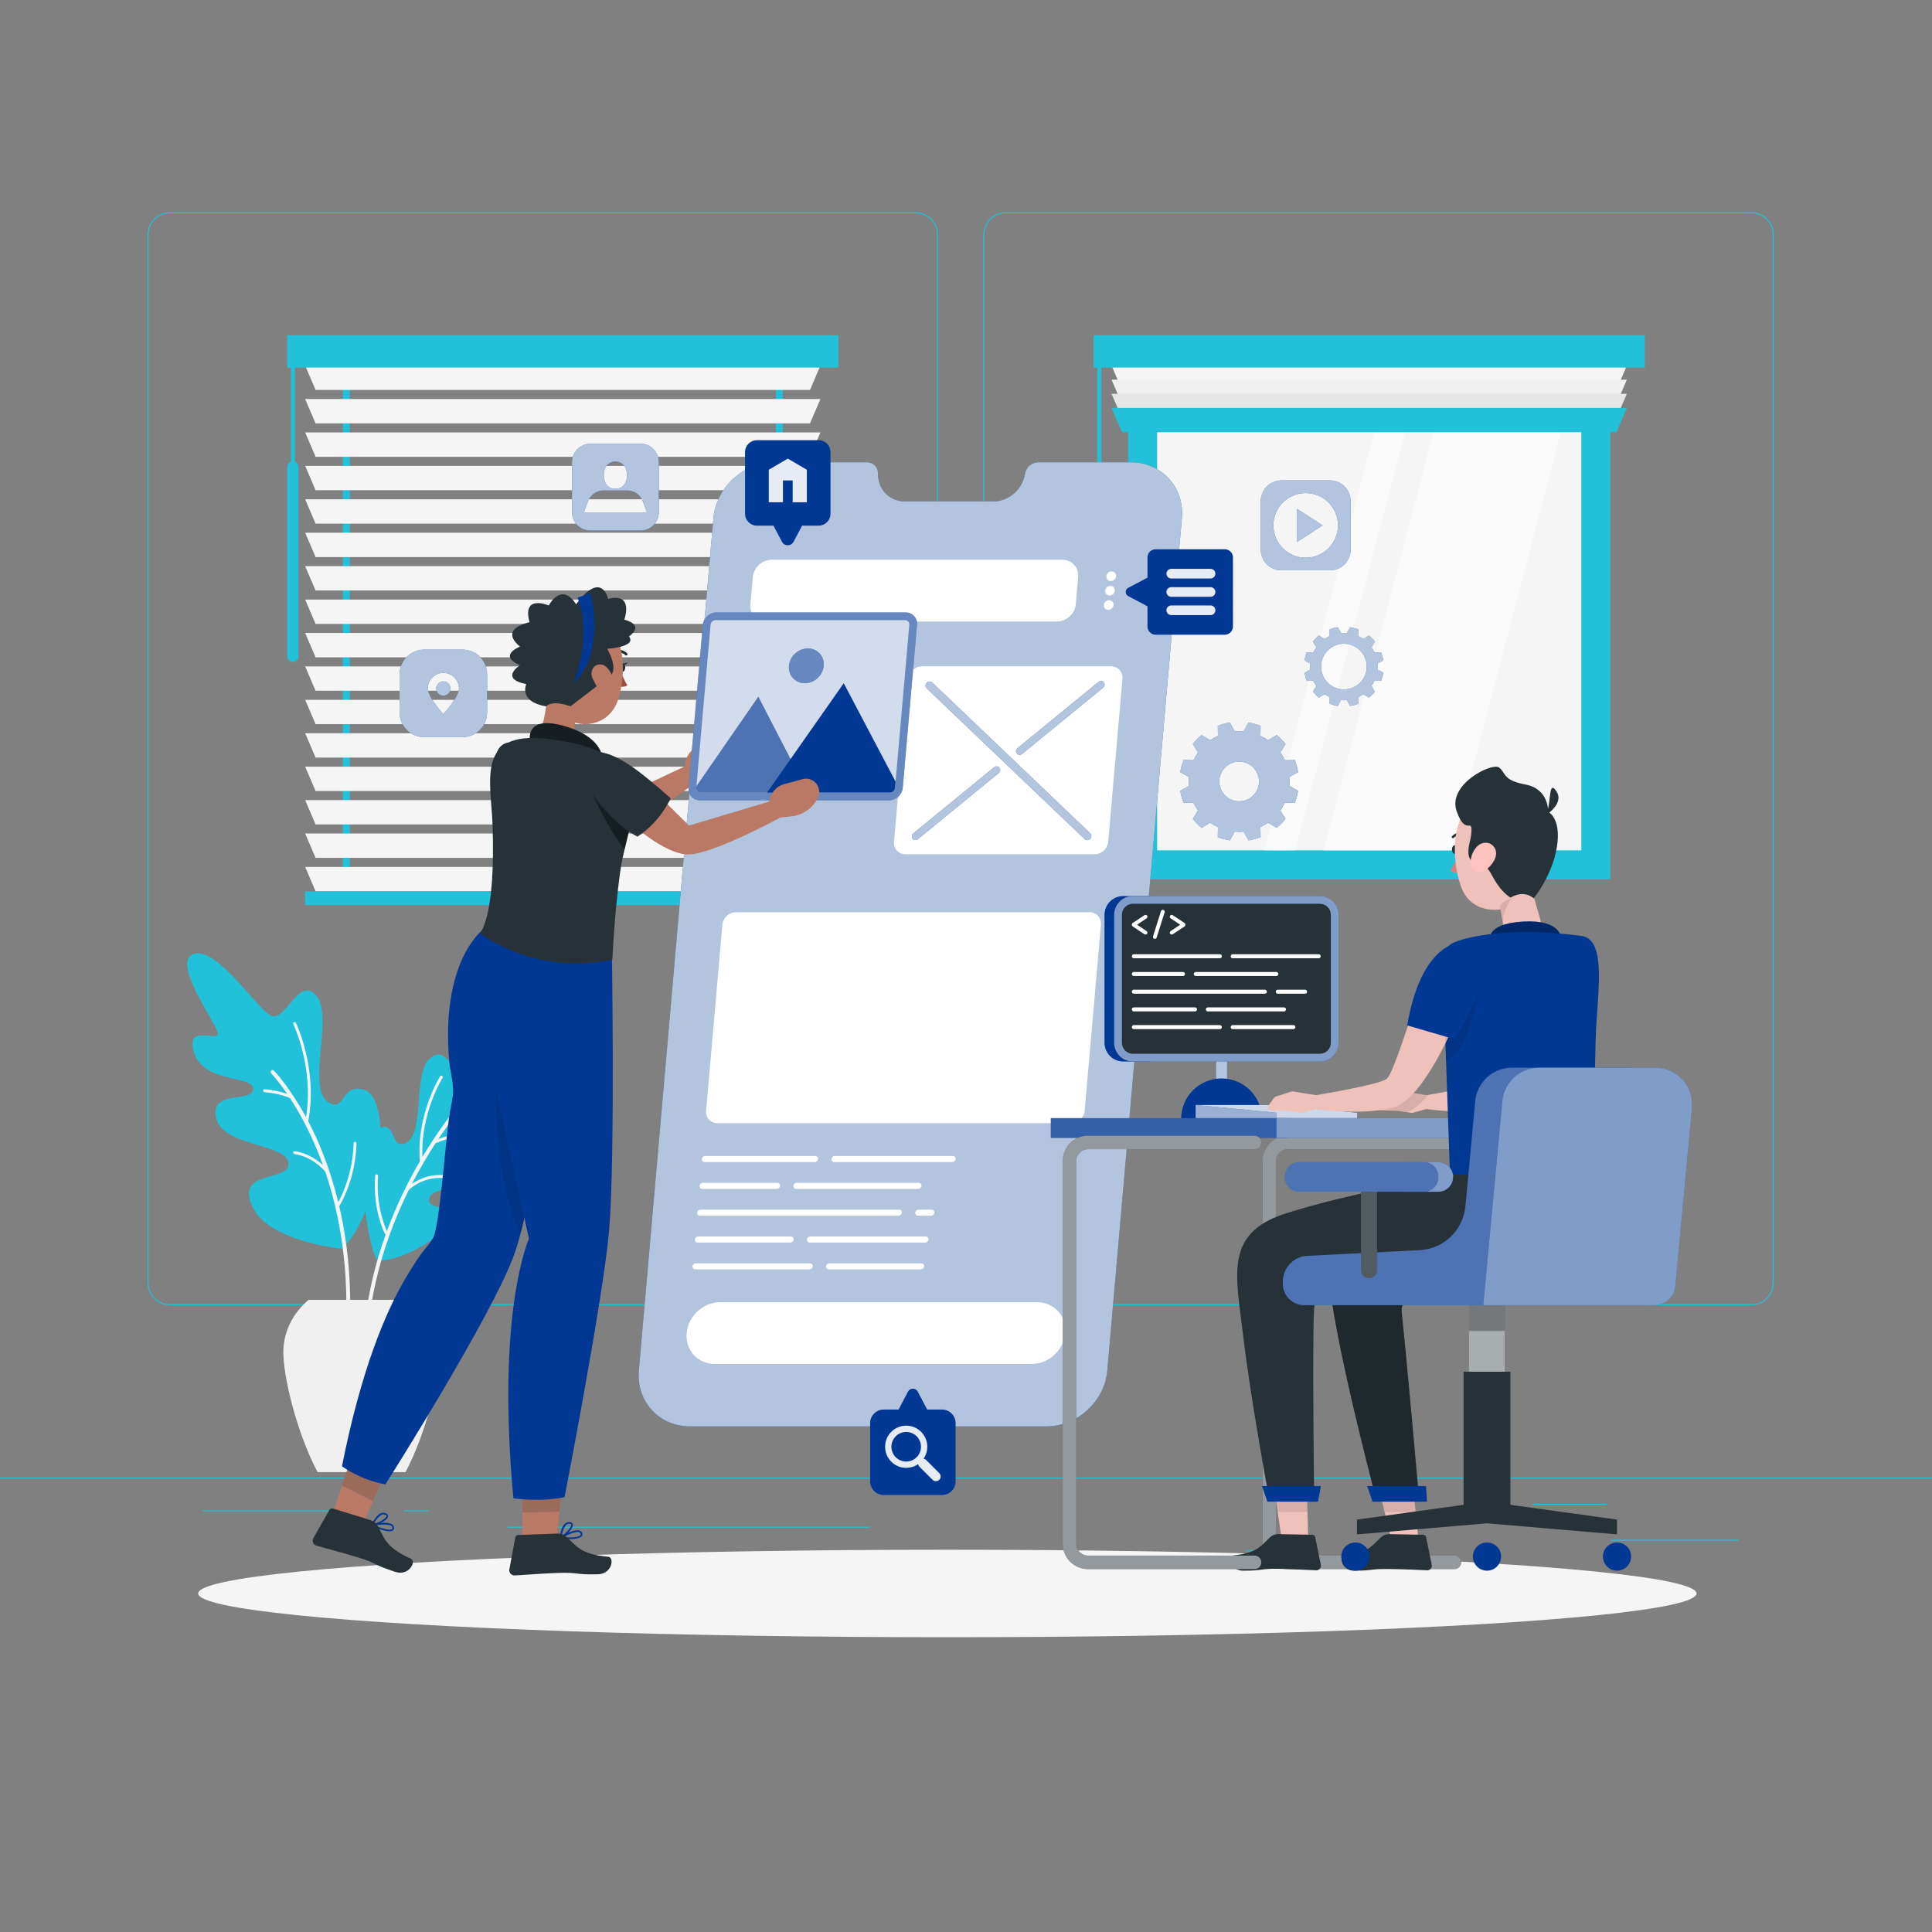 <svg xmlns="http://www.w3.org/2000/svg" xmlns:xlink="http://www.w3.org/1999/xlink" x="0px" y="0px" viewBox="0 0 500 500" style="enable-background:new 0 0 500 500;" xml:space="preserve"><rect x="0" y="0" width="500" height="500" fill="#808080" stroke="none"/><g id="Background_Complete">	<g>		<rect x="416.779" y="398.494" style="fill:#21C1DA;" width="33.122" height="0.25"></rect>		<rect x="322.527" y="401.208" style="fill:#21C1DA;" width="8.693" height="0.25"></rect>		<rect x="396.586" y="389.208" style="fill:#21C1DA;" width="19.192" height="0.25"></rect>		<rect x="52.459" y="390.888" style="fill:#21C1DA;" width="43.193" height="0.25"></rect>		<rect x="104.556" y="390.888" style="fill:#21C1DA;" width="6.333" height="0.25"></rect>		<rect x="131.471" y="395.111" style="fill:#21C1DA;" width="93.676" height="0.25"></rect>		<path style="fill:#21C1DA;" d="M237.014,337.8H43.915c-3.147,0-5.708-2.561-5.708-5.708V60.66c0-3.147,2.561-5.708,5.708-5.708   h193.099c3.146,0,5.707,2.561,5.707,5.708v271.432C242.721,335.239,240.16,337.8,237.014,337.8z M43.915,55.203   c-3.01,0-5.458,2.448-5.458,5.458v271.432c0,3.01,2.448,5.458,5.458,5.458h193.099c3.009,0,5.457-2.448,5.457-5.458V60.66   c0-3.009-2.448-5.458-5.457-5.458H43.915z"></path>		<path style="fill:#21C1DA;" d="M453.31,337.8H260.212c-3.147,0-5.707-2.561-5.707-5.708V60.66c0-3.147,2.561-5.708,5.707-5.708   H453.31c3.148,0,5.708,2.561,5.708,5.708v271.432C459.019,335.239,456.458,337.8,453.31,337.8z M260.212,55.203   c-3.009,0-5.457,2.448-5.457,5.458v271.432c0,3.01,2.448,5.458,5.457,5.458H453.31c3.01,0,5.458-2.448,5.458-5.458V60.66   c0-3.009-2.448-5.458-5.458-5.458H260.212z"></path>		<rect y="382.398" style="fill:#21C1DA;" width="500" height="0.25"></rect>	</g>	<g>		<g>			<rect x="291.957" y="94.669" style="fill:#21C1DA;" width="124.785" height="132.891"></rect>			<rect x="299.457" y="102.169" style="fill:#F5F5F5;" width="109.786" height="117.892"></rect>			<g>				<polygon style="fill:#FAFAFA;" points="342.55,220.06 375.55,220.06 406.531,102.169 373.531,102.169     "></polygon>				<polygon style="fill:#FAFAFA;" points="358.198,102.169 327.217,220.06 335.217,220.06 366.198,102.169     "></polygon>			</g>			<g>				<polygon style="fill:#F5F5F5;" points="418.325,100.922 290.375,100.922 287.675,94.622 421.025,94.622     "></polygon>				<polygon style="fill:#F0F0F0;" points="418.325,104.571 290.375,104.571 287.675,98.271 421.025,98.271     "></polygon>				<polygon style="fill:#E6E6E6;" points="418.325,108.221 290.375,108.221 287.675,101.921 421.025,101.921     "></polygon>				<polygon style="fill:#21C1DA;" points="418.325,111.87 290.375,111.87 287.675,105.57 421.025,105.57     "></polygon>				<rect x="283.025" y="86.731" style="fill:#21C1DA;" width="142.65" height="8.401"></rect>				<path style="fill:#21C1DA;" d="M284.49,171.292L284.49,171.292c-0.802,0-1.451-0.65-1.451-1.451v-48.994     c0-0.802,0.65-1.451,1.451-1.451l0,0c0.802,0,1.451,0.65,1.451,1.451v48.994C285.941,170.642,285.291,171.292,284.49,171.292z"></path>				<rect x="283.965" y="93.447" style="fill:#21C1DA;" width="1.05" height="29.098"></rect>			</g>		</g>		<g>			<g>				<rect x="88.725" y="92.097" style="fill:#21C1DA;" width="1.8" height="140.366"></rect>				<rect x="200.775" y="92.097" style="fill:#21C1DA;" width="1.8" height="140.366"></rect>			</g>			<polygon style="fill:#F5F5F5;" points="209.625,100.922 81.675,100.922 78.975,94.622 212.325,94.622    "></polygon>			<polygon style="fill:#F5F5F5;" points="209.625,109.571 81.675,109.571 78.975,103.271 212.325,103.271    "></polygon>			<polygon style="fill:#F5F5F5;" points="209.625,118.221 81.675,118.221 78.975,111.921 212.325,111.921    "></polygon>			<polygon style="fill:#F5F5F5;" points="209.625,126.87 81.675,126.87 78.975,120.57 212.325,120.57    "></polygon>			<polygon style="fill:#F5F5F5;" points="209.625,135.519 81.675,135.519 78.975,129.219 212.325,129.219    "></polygon>			<polygon style="fill:#F5F5F5;" points="209.625,144.169 81.675,144.169 78.975,137.869 212.325,137.869    "></polygon>			<polygon style="fill:#F5F5F5;" points="209.625,152.818 81.675,152.818 78.975,146.518 212.325,146.518    "></polygon>			<polygon style="fill:#F5F5F5;" points="209.625,161.467 81.675,161.467 78.975,155.167 212.325,155.167    "></polygon>			<polygon style="fill:#F5F5F5;" points="209.625,170.117 81.675,170.117 78.975,163.817 212.325,163.817    "></polygon>			<polygon style="fill:#F5F5F5;" points="209.625,178.766 81.675,178.766 78.975,172.466 212.325,172.466    "></polygon>			<polygon style="fill:#F5F5F5;" points="209.625,187.416 81.675,187.416 78.975,181.116 212.325,181.116    "></polygon>			<polygon style="fill:#F5F5F5;" points="209.625,196.065 81.675,196.065 78.975,189.765 212.325,189.765    "></polygon>			<polygon style="fill:#F5F5F5;" points="209.625,204.714 81.675,204.714 78.975,198.415 212.325,198.415    "></polygon>			<polygon style="fill:#F5F5F5;" points="209.625,213.364 81.675,213.364 78.975,207.064 212.325,207.064    "></polygon>			<polygon style="fill:#F5F5F5;" points="209.625,222.013 81.675,222.013 78.975,215.713 212.325,215.713    "></polygon>			<polygon style="fill:#F5F5F5;" points="209.625,230.663 81.675,230.663 78.975,224.363 212.325,224.363    "></polygon>			<rect x="78.975" y="230.663" style="fill:#21C1DA;" width="133.35" height="3.6"></rect>			<rect x="74.325" y="86.731" style="fill:#21C1DA;" width="142.65" height="8.401"></rect>			<path style="fill:#21C1DA;" d="M75.789,171.292L75.789,171.292c-0.802,0-1.451-0.65-1.451-1.451v-48.994    c0-0.802,0.65-1.451,1.451-1.451l0,0c0.801,0,1.451,0.65,1.451,1.451v48.994C77.241,170.642,76.591,171.292,75.789,171.292z"></path>			<rect x="75.264" y="93.447" style="fill:#21C1DA;" width="1.05" height="29.098"></rect>		</g>	</g>	<g>		<g>			<path style="fill:#21C1DA;" d="M89.317,322.377c-0.122,0.136,0.551,1.076-2.188,0.664c-6.748-1.014-18.499-3.748-21.771-10.692    c-4.672-9.914,9.813-6.295,9.313-11.362c-0.5-5.067-16.981-4.184-18.732-11.618c-1.751-7.433,9.43-3.893,9.578-7.516    c0.148-3.622-12.732-1.374-15.288-9.393c-2.557-8.019,7.178-2.116,6.059-5.45c-1.119-3.333-12.015-18.416-6.086-20.167    c5.929-1.751,15.917,13.726,19.771,15.919c3.854,2.193,7.279-10.439,11.873-5.106c4.594,5.333-2.692,23.994,3.167,27.615    c4.364,2.697,3.132-4.732,8.891-3.346C101.729,283.811,99.097,311.438,89.317,322.377z"></path>			<path style="fill:#F5F5F5;" d="M68.488,281.897c2.655,0.222,4.615,0.763,5.832,1.198c-2.378-3.483-4.088-5.27-4.15-5.332    c-0.193-0.197-0.191-0.513,0.006-0.707c0.196-0.193,0.512-0.19,0.706,0.005c0.048,0.048,3.992,4.112,8.312,12.059    c2.121-12.788-3.234-23.965-3.29-24.08c-0.091-0.186-0.014-0.411,0.172-0.502c0.185-0.092,0.41-0.014,0.501,0.172    c0.059,0.12,5.776,12.049,3.184,25.467c0.69,1.316,1.385,2.724,2.072,4.236c1.984,4.367,4.06,9.966,5.701,16.713    c1.139-2.058,3.75-7.569,3.983-15.263c0.006-0.207,0.179-0.369,0.386-0.363c0.211,0.014,0.37,0.18,0.364,0.387    c-0.27,8.903-3.682,14.991-4.473,16.289c2.172,9.361,3.474,20.883,2.539,34.456c-0.019,0.276-0.258,0.484-0.533,0.465    c-0.021-0.001-0.042-0.004-0.062-0.008c-0.244-0.048-0.42-0.27-0.402-0.525c1.239-17.972-1.45-32.417-5.168-43.356    c-0.944-1.091-3.733-3.893-7.979-4.552c-0.192-0.047-0.345-0.225-0.312-0.429c0.032-0.204,0.224-0.344,0.428-0.312    c3.357,0.532,5.817,2.273,7.278,3.617c-2.744-7.599-5.938-13.376-8.525-17.331c-0.834-0.376-3.113-1.262-6.631-1.556    c-0.203-0.026-0.36-0.198-0.342-0.405C68.1,282.033,68.282,281.88,68.488,281.897z"></path>		</g>		<g>			<g>				<path style="fill:#21C1DA;" d="M97.964,326.206c5.608,0.107,15.186-5.101,18.947-10.168c3.816-5.141-6.918-1.952-5.816-5.989     c1.102-4.037,14.336-1.053,16.778-6.836c2.442-5.783-7.106-4.453-6.727-7.409c0.379-2.956,10.271-2.355,13.446-8.501     c3.176-6.147-5.525-2.703-4.16-5.251c1.366-2.547,12.271-13.27,7.708-15.505c-4.564-2.235-14.788,8.932-18.213,10.179     c-3.425,1.247-4.226-6.467-8.683-2.778c-4.457,3.69-1.121,19.814-6.368,21.942c-3.908,1.585-2.246-5.798-6.745-3.935     C90.256,295.217,95.687,326.162,97.964,326.206z"></path>				<g style="opacity:0.3;">					<path style="fill:#21C1DA;" d="M97.964,326.206c5.608,0.107,15.186-5.101,18.947-10.168c3.816-5.141-6.918-1.952-5.816-5.989      c1.102-4.037,14.336-1.053,16.778-6.836c2.442-5.783-7.106-4.453-6.727-7.409c0.379-2.956,10.271-2.355,13.446-8.501      c3.176-6.147-5.525-2.703-4.16-5.251c1.366-2.547,12.271-13.27,7.708-15.505c-4.564-2.235-14.788,8.932-18.213,10.179      c-3.425,1.247-4.226-6.467-8.683-2.778c-4.457,3.69-1.121,19.814-6.368,21.942c-3.908,1.585-2.246-5.798-6.745-3.935      C90.256,295.217,95.687,326.162,97.964,326.206z"></path>				</g>			</g>			<path style="fill:#F5F5F5;" d="M99.815,319.475c-0.081-0.032-0.154-0.081-0.198-0.164c-0.131-0.249-3.205-6.195-2.516-15.033    c0.017-0.206,0.19-0.357,0.403-0.345c0.207,0.017,0.361,0.196,0.345,0.403c-0.582,7.462,1.645,12.924,2.27,14.288    c2.51-6.815,5.519-12.877,8.54-18.066c-0.992-12.042,5.178-21.902,5.241-22c0.111-0.175,0.342-0.227,0.518-0.115    c0.175,0.111,0.227,0.343,0.115,0.518c-0.059,0.094-5.726,9.159-5.198,20.437c7.187-12.038,14.203-19.032,14.343-19.17    c0.197-0.192,0.514-0.191,0.707,0.008c0.193,0.196,0.19,0.514-0.007,0.707c-0.118,0.115-5.106,5.099-10.945,13.839    c3.422-1.272,7.133-1.934,10.602-1.867c0.207,0.004,0.372,0.175,0.368,0.383c-0.004,0.204-0.171,0.367-0.375,0.367    c-0.002,0-0.005,0-0.007,0c-3.714-0.067-7.711,0.71-11.308,2.202c-2.008,3.078-4.093,6.596-6.102,10.494    c1.928-1.303,5.672-3.108,10.462-1.842c0.2,0.053,0.32,0.258,0.267,0.458c-0.053,0.2-0.258,0.323-0.459,0.267    c-6.075-1.602-10.357,2.028-11.058,2.674c-5.499,11.073-10.242,25.072-10.87,41.114c-0.01,0.27-0.232,0.48-0.499,0.48    c-0.007,0-0.013,0-0.02,0c-0.276-0.011-0.491-0.243-0.48-0.52C94.38,338.136,96.679,328.214,99.815,319.475z"></path>		</g>		<path style="fill:#F0F0F0;" d="M82.193,380.983c-5.353-10.065-8.869-24.608-8.869-30.983c0-5.388,2.527-10.223,6.536-13.609   h27.411c4.009,3.386,6.536,8.221,6.536,13.609c0,6.375-3.516,20.918-8.869,30.983H82.193z"></path>	</g></g><g id="Background_Simple" style="display:none;">	<g style="display:inline;">		<path style="fill:#013893;" d="M223.365,181.621c-16.753,7.14-53.258-12.19-70.929-16.591   c-44.588-11.104-96.446,7.628-92.039,69.988c6.025,85.254,131.879,178.944,263.452,134.088   c66.461-22.658,120.878-85.988,120.749-161.958C444.362,69.096,313.47,64.42,272.34,99.041   C233.822,131.463,245.446,172.211,223.365,181.621z"></path>		<path style="opacity:0.9;fill:#FFFFFF;" d="M223.365,181.621c-16.753,7.14-53.258-12.19-70.929-16.591   c-44.588-11.104-96.446,7.628-92.039,69.988c6.025,85.254,131.879,178.944,263.452,134.088   c66.461-22.658,120.878-85.988,120.749-161.958C444.362,69.096,313.47,64.42,272.34,99.041   C233.822,131.463,245.446,172.211,223.365,181.621z"></path>	</g></g><g id="Shadow">	<ellipse id="_x3C_Path_x3E__1_" style="fill:#F5F5F5;" cx="245.178" cy="412.391" rx="193.889" ry="11.323"></ellipse></g><g id="Screen">	<g>		<g>			<path style="fill:#013893;" d="M292.652,119.641h-23.983c-1.571,0-2.999,1.167-3.334,2.726l-0.162,0.751    c-0.819,3.805-4.307,6.656-8.143,6.656h-22.8c-3.836,0-6.825-2.851-6.978-6.656l-0.03-0.751    c-0.063-1.558-1.286-2.726-2.857-2.726h-23.983c-7.999,0-15.05,6.484-15.75,14.483l-19.295,220.538    c-0.7,7.999,5.217,14.483,13.216,14.483h92.271c7.999,0,15.05-6.484,15.75-14.483l19.295-220.538    C306.568,126.125,300.651,119.641,292.652,119.641z"></path>			<path style="opacity:0.7;fill:#FFFFFF;" d="M292.652,119.641h-23.983c-1.571,0-2.999,1.167-3.334,2.726l-0.162,0.751    c-0.819,3.805-4.307,6.656-8.143,6.656h-22.8c-3.836,0-6.825-2.851-6.978-6.656l-0.03-0.751    c-0.063-1.558-1.286-2.726-2.857-2.726h-23.983c-7.999,0-15.05,6.484-15.75,14.483l-19.295,220.538    c-0.7,7.999,5.217,14.483,13.216,14.483h92.271c7.999,0,15.05-6.484,15.75-14.483l19.295-220.538    C306.568,126.125,300.651,119.641,292.652,119.641z"></path>		</g>		<path style="fill:#FFFFFF;" d="M283.3,221.075h-48.995c-1.778,0-3.092-1.441-2.937-3.219l3.691-42.188   c0.156-1.778,1.723-3.219,3.5-3.219h48.995c1.778,0,3.093,1.441,2.937,3.219l-3.691,42.188   C286.645,219.634,285.077,221.075,283.3,221.075z"></path>		<path style="fill:#FFFFFF;" d="M266.985,352.995h-81.987c-4.414,0-7.679-3.578-7.293-7.992l0,0   c0.386-4.414,4.278-7.992,8.691-7.992h81.987c4.414,0,7.679,3.578,7.293,7.992l0,0   C275.29,349.416,271.399,352.995,266.985,352.995z"></path>		<g>			<path style="fill:#FFFFFF;" d="M273.534,160.852h-75.23c-2.478,0-4.312-2.009-4.095-4.487l0.613-7.01    c0.217-2.478,2.402-4.487,4.88-4.487h75.231c2.478,0,4.312,2.009,4.095,4.487l-0.613,7.01    C278.197,158.842,276.012,160.852,273.534,160.852z"></path>			<g>				<path style="fill:#FFFFFF;" d="M288.83,149.125c-0.06,0.69-0.668,1.249-1.358,1.249s-1.2-0.559-1.14-1.249     c0.06-0.69,0.669-1.249,1.358-1.249C288.38,147.876,288.891,148.435,288.83,149.125z"></path>				<path style="fill:#FFFFFF;" d="M288.504,152.859c-0.06,0.69-0.668,1.249-1.358,1.249c-0.69,0-1.2-0.559-1.14-1.249     c0.06-0.69,0.668-1.249,1.358-1.249C288.054,151.61,288.564,152.169,288.504,152.859z"></path>				<path style="fill:#FFFFFF;" d="M288.177,156.594c-0.06,0.69-0.668,1.249-1.358,1.249c-0.69,0-1.2-0.559-1.14-1.249     c0.06-0.69,0.668-1.249,1.358-1.249C287.727,155.345,288.237,155.904,288.177,156.594z"></path>			</g>		</g>		<path style="fill:#FFFFFF;" d="M277.21,290.681h-91.534c-1.778,0-3.092-1.441-2.937-3.219l4.213-48.155   c0.156-1.778,1.723-3.219,3.5-3.219h91.534c1.778,0,3.092,1.441,2.937,3.219l-4.213,48.155   C280.555,289.24,278.988,290.681,277.21,290.681z"></path>		<g>			<g>				<path style="fill:#FFFFFF;" d="M210.859,300.743h-28.496c-0.434,0-0.755-0.352-0.717-0.786l0,0     c0.038-0.434,0.421-0.786,0.855-0.786h28.496c0.434,0,0.755,0.352,0.717,0.786l0,0     C211.676,300.391,211.293,300.743,210.859,300.743z"></path>			</g>			<g>				<path style="fill:#FFFFFF;" d="M246.478,300.743h-30.592c-0.434,0-0.755-0.352-0.717-0.786l0,0     c0.038-0.434,0.421-0.786,0.855-0.786h30.592c0.434,0,0.755,0.352,0.717,0.786l0,0     C247.295,300.391,246.912,300.743,246.478,300.743z"></path>			</g>			<g>				<path style="fill:#FFFFFF;" d="M201.033,307.687h-19.277c-0.434,0-0.755-0.352-0.717-0.786l0,0     c0.038-0.434,0.421-0.786,0.855-0.786h19.277c0.434,0,0.755,0.352,0.717,0.786l0,0     C201.85,307.335,201.467,307.687,201.033,307.687z"></path>			</g>			<g>				<path style="fill:#FFFFFF;" d="M237.637,307.687h-31.578c-0.434,0-0.755-0.352-0.717-0.786l0,0     c0.038-0.434,0.421-0.786,0.855-0.786h31.578c0.434,0,0.755,0.352,0.717,0.786l0,0     C238.454,307.335,238.071,307.687,237.637,307.687z"></path>			</g>			<g>				<path style="fill:#FFFFFF;" d="M232.54,314.632h-51.392c-0.434,0-0.755-0.352-0.717-0.786l0,0     c0.038-0.434,0.421-0.786,0.855-0.786h51.392c0.434,0,0.755,0.352,0.717,0.786l0,0     C233.357,314.28,232.974,314.632,232.54,314.632z"></path>			</g>			<g>				<path style="fill:#FFFFFF;" d="M240.96,314.632h-3.393c-0.434,0-0.755-0.352-0.717-0.786l0,0     c0.038-0.434,0.421-0.786,0.855-0.786h3.393c0.434,0,0.755,0.352,0.717,0.786l0,0     C241.777,314.28,241.394,314.632,240.96,314.632z"></path>			</g>			<g>				<path style="fill:#FFFFFF;" d="M204.535,321.577h-23.994c-0.434,0-0.755-0.352-0.717-0.786l0,0     c0.038-0.434,0.421-0.786,0.855-0.786h23.994c0.434,0,0.755,0.352,0.717,0.786l0,0     C205.352,321.224,204.969,321.577,204.535,321.577z"></path>			</g>			<g>				<path style="fill:#FFFFFF;" d="M239.435,321.577h-29.874c-0.434,0-0.755-0.352-0.717-0.786l0,0     c0.038-0.434,0.421-0.786,0.855-0.786h29.874c0.434,0,0.755,0.352,0.717,0.786l0,0     C240.252,321.224,239.869,321.577,239.435,321.577z"></path>			</g>			<g>				<path style="fill:#FFFFFF;" d="M209.477,328.521h-29.544c-0.434,0-0.755-0.352-0.717-0.786l0,0     c0.038-0.434,0.421-0.786,0.855-0.786h29.544c0.434,0,0.755,0.352,0.717,0.786l0,0     C210.294,328.169,209.911,328.521,209.477,328.521z"></path>			</g>			<g>				<path style="fill:#FFFFFF;" d="M238.304,328.521h-23.8c-0.434,0-0.755-0.352-0.717-0.786l0,0     c0.038-0.434,0.421-0.786,0.855-0.786h23.8c0.434,0,0.755,0.352,0.717,0.786l0,0     C239.121,328.169,238.738,328.521,238.304,328.521z"></path>			</g>		</g>		<g>			<g>				<path style="fill:#013893;" d="M282.136,217.082c-0.401,0.414-1.037,0.454-1.419,0.089l-40.926-39.059     c-0.383-0.365-0.367-0.997,0.034-1.412l0,0c0.401-0.414,1.037-0.454,1.419-0.089l40.926,39.059     C282.553,216.036,282.537,216.668,282.136,217.082L282.136,217.082z"></path>			</g>			<g>				<path style="fill:#013893;" d="M236.169,217.066L236.169,217.066c-0.329-0.415-0.234-1.047,0.213-1.412l20.876-17.072     c0.446-0.365,1.075-0.325,1.404,0.089l0,0c0.329,0.415,0.234,1.047-0.213,1.412l-20.876,17.072     C237.126,217.521,236.498,217.481,236.169,217.066z"></path>			</g>			<g>				<path style="fill:#013893;" d="M263.148,195.003L263.148,195.003c-0.329-0.414-0.234-1.047,0.213-1.412l20.915-17.105     c0.447-0.365,1.075-0.325,1.404,0.089l0,0c0.329,0.415,0.234,1.047-0.213,1.412l-20.915,17.105     C264.105,195.458,263.477,195.418,263.148,195.003z"></path>			</g>			<g style="opacity:0.7;">				<path style="fill:#FFFFFF;" d="M282.136,217.082c-0.401,0.414-1.037,0.454-1.419,0.089l-40.926-39.059     c-0.383-0.365-0.367-0.997,0.034-1.412l0,0c0.401-0.414,1.037-0.454,1.419-0.089l40.926,39.059     C282.553,216.036,282.537,216.668,282.136,217.082L282.136,217.082z"></path>			</g>			<g style="opacity:0.7;">				<path style="fill:#FFFFFF;" d="M236.169,217.066L236.169,217.066c-0.329-0.415-0.234-1.047,0.213-1.412l20.876-17.072     c0.446-0.365,1.075-0.325,1.404,0.089l0,0c0.329,0.415,0.234,1.047-0.213,1.412l-20.876,17.072     C237.126,217.521,236.498,217.481,236.169,217.066z"></path>			</g>			<g style="opacity:0.7;">				<path style="fill:#FFFFFF;" d="M263.148,195.003L263.148,195.003c-0.329-0.414-0.234-1.047,0.213-1.412l20.915-17.105     c0.447-0.365,1.075-0.325,1.404,0.089l0,0c0.329,0.415,0.234,1.047-0.213,1.412l-20.915,17.105     C264.105,195.458,263.477,195.418,263.148,195.003z"></path>			</g>		</g>	</g></g><g id="Icons">	<g>		<path style="fill:#013893;" d="M165.743,114.845H152.79c-2.626,0-4.755,2.129-4.755,4.755v12.953c0,2.626,2.129,4.755,4.755,4.755   h12.953c2.626,0,4.755-2.129,4.755-4.755V119.6C170.498,116.974,168.369,114.845,165.743,114.845z M159.266,119.442   c1.955,0,3.006,1.585,3.006,3.54c0,1.955-1.051,3.54-3.006,3.54c-1.955,0-3.006-1.585-3.006-3.54   C156.26,121.027,157.311,119.442,159.266,119.442z M167.085,132.711h-15.637c-0.13,0-0.249-0.053-0.334-0.139l1.002-2.737   c0.645-1.762,2.322-2.934,4.198-2.934h5.905c1.876,0,3.553,1.172,4.198,2.934l1.002,2.737   C167.333,132.658,167.215,132.711,167.085,132.711z"></path>		<path style="opacity:0.7;fill:#FFFFFF;" d="M165.743,114.845H152.79c-2.626,0-4.755,2.129-4.755,4.755v12.953   c0,2.626,2.129,4.755,4.755,4.755h12.953c2.626,0,4.755-2.129,4.755-4.755V119.6C170.498,116.974,168.369,114.845,165.743,114.845   z M159.266,119.442c1.955,0,3.006,1.585,3.006,3.54c0,1.955-1.051,3.54-3.006,3.54c-1.955,0-3.006-1.585-3.006-3.54   C156.26,121.027,157.311,119.442,159.266,119.442z M167.085,132.711h-15.637c-0.13,0-0.249-0.053-0.334-0.139l1.002-2.737   c0.645-1.762,2.322-2.934,4.198-2.934h5.905c1.876,0,3.553,1.172,4.198,2.934l1.002,2.737   C167.333,132.658,167.215,132.711,167.085,132.711z"></path>	</g>	<g>		<g>			<path style="fill:#013893;" d="M119.658,168.117h-9.842c-3.538,0-6.406,2.868-6.406,6.406v9.842c0,3.538,2.868,6.406,6.406,6.406    h9.842c3.538,0,6.406-2.868,6.406-6.406v-9.842C126.065,170.985,123.197,168.117,119.658,168.117z M114.737,184.815    c0,0-4.043-4.398-4.043-6.631c0-2.233,1.81-4.043,4.043-4.043c2.233,0,4.043,1.81,4.043,4.043    C118.781,180.417,114.737,184.815,114.737,184.815z"></path>			<path style="fill:#013893;" d="M114.737,176.339c-1.019,0-1.845,0.826-1.845,1.845c0,1.019,0.826,1.845,1.845,1.845    c1.019,0,1.845-0.826,1.845-1.845C116.582,177.165,115.756,176.339,114.737,176.339z"></path>		</g>		<g style="opacity:0.7;">			<path style="fill:#FFFFFF;" d="M119.658,168.117h-9.842c-3.538,0-6.406,2.868-6.406,6.406v9.842c0,3.538,2.868,6.406,6.406,6.406    h9.842c3.538,0,6.406-2.868,6.406-6.406v-9.842C126.065,170.985,123.197,168.117,119.658,168.117z M114.737,184.815    c0,0-4.043-4.398-4.043-6.631c0-2.233,1.81-4.043,4.043-4.043c2.233,0,4.043,1.81,4.043,4.043    C118.781,180.417,114.737,184.815,114.737,184.815z"></path>			<path style="fill:#FFFFFF;" d="M114.737,176.339c-1.019,0-1.845,0.826-1.845,1.845c0,1.019,0.826,1.845,1.845,1.845    c1.019,0,1.845-0.826,1.845-1.845C116.582,177.165,115.756,176.339,114.737,176.339z"></path>		</g>	</g>	<g>		<g>			<polygon style="fill:#013893;" points="335.698,140.234 342.289,135.967 335.698,131.701    "></polygon>			<path style="fill:#013893;" d="M344.191,124.338h-12.556c-2.956,0-5.352,2.396-5.352,5.351v12.557    c0,2.955,2.396,5.351,5.352,5.351h12.556c2.955,0,5.352-2.396,5.352-5.351v-12.557    C349.542,126.733,347.146,124.338,344.191,124.338z M337.913,144.332c-4.62,0-8.365-3.745-8.365-8.365    c0-4.62,3.745-8.365,8.365-8.365c4.62,0,8.365,3.745,8.365,8.365C346.277,140.587,342.532,144.332,337.913,144.332z"></path>		</g>		<g style="opacity:0.7;">			<polygon style="fill:#FFFFFF;" points="335.698,140.234 342.289,135.967 335.698,131.701    "></polygon>			<path style="fill:#FFFFFF;" d="M344.191,124.338h-12.556c-2.956,0-5.352,2.396-5.352,5.351v12.557    c0,2.955,2.396,5.351,5.352,5.351h12.556c2.955,0,5.352-2.396,5.352-5.351v-12.557    C349.542,126.733,347.146,124.338,344.191,124.338z M337.913,144.332c-4.62,0-8.365-3.745-8.365-8.365    c0-4.62,3.745-8.365,8.365-8.365c4.62,0,8.365,3.745,8.365,8.365C346.277,140.587,342.532,144.332,337.913,144.332z"></path>		</g>	</g></g><g id="Gears">	<g>		<path style="fill:#013893;" d="M356.518,172.511c0-0.26-0.013-0.516-0.036-0.77l1.509-0.838c-0.114-0.726-0.305-1.426-0.561-2.093   l-1.724,0.029c-0.218-0.469-0.477-0.915-0.772-1.334l0.887-1.479c-0.456-0.563-0.97-1.077-1.533-1.533l-1.479,0.887   c-0.419-0.295-0.865-0.553-1.334-0.772l0.029-1.724c-0.667-0.257-1.367-0.448-2.093-0.561l-0.838,1.509   c-0.254-0.022-0.51-0.036-0.77-0.036c-0.26,0-0.516,0.014-0.77,0.036l-0.838-1.509c-0.726,0.114-1.426,0.305-2.093,0.561   l0.029,1.724c-0.469,0.218-0.915,0.477-1.334,0.772l-1.479-0.887c-0.563,0.456-1.077,0.97-1.533,1.533l0.887,1.479   c-0.295,0.419-0.554,0.865-0.772,1.334l-1.724-0.029c-0.257,0.667-0.448,1.367-0.561,2.093l1.509,0.838   c-0.022,0.254-0.036,0.51-0.036,0.77c0,0.26,0.013,0.516,0.036,0.77l-1.509,0.839c0.114,0.726,0.305,1.426,0.561,2.093   l1.724-0.029c0.218,0.469,0.477,0.915,0.772,1.334l-0.887,1.479c0.456,0.563,0.97,1.077,1.533,1.533l1.479-0.887   c0.419,0.295,0.865,0.554,1.334,0.772l-0.029,1.724c0.667,0.257,1.367,0.448,2.093,0.561l0.838-1.509   c0.254,0.022,0.51,0.036,0.77,0.036c0.26,0,0.516-0.014,0.77-0.036l0.838,1.509c0.726-0.114,1.426-0.305,2.093-0.561l-0.029-1.724   c0.469-0.218,0.915-0.477,1.334-0.772l1.479,0.887c0.563-0.456,1.077-0.97,1.533-1.533l-0.887-1.479   c0.295-0.419,0.554-0.865,0.772-1.334l1.724,0.029c0.257-0.667,0.448-1.367,0.561-2.093l-1.509-0.838   C356.504,173.027,356.518,172.77,356.518,172.511z M347.803,178.427c-3.268,0-5.916-2.649-5.916-5.916   c0-3.268,2.649-5.916,5.916-5.916c3.268,0,5.916,2.649,5.916,5.916C353.719,175.778,351.07,178.427,347.803,178.427z"></path>		<path style="opacity:0.7;fill:#FFFFFF;" d="M356.518,172.511c0-0.26-0.013-0.516-0.036-0.77l1.509-0.838   c-0.114-0.726-0.305-1.426-0.561-2.093l-1.724,0.029c-0.218-0.469-0.477-0.915-0.772-1.334l0.887-1.479   c-0.456-0.563-0.97-1.077-1.533-1.533l-1.479,0.887c-0.419-0.295-0.865-0.553-1.334-0.772l0.029-1.724   c-0.667-0.257-1.367-0.448-2.093-0.561l-0.838,1.509c-0.254-0.022-0.51-0.036-0.77-0.036c-0.26,0-0.516,0.014-0.77,0.036   l-0.838-1.509c-0.726,0.114-1.426,0.305-2.093,0.561l0.029,1.724c-0.469,0.218-0.915,0.477-1.334,0.772l-1.479-0.887   c-0.563,0.456-1.077,0.97-1.533,1.533l0.887,1.479c-0.295,0.419-0.554,0.865-0.772,1.334l-1.724-0.029   c-0.257,0.667-0.448,1.367-0.561,2.093l1.509,0.838c-0.022,0.254-0.036,0.51-0.036,0.77c0,0.26,0.013,0.516,0.036,0.77   l-1.509,0.839c0.114,0.726,0.305,1.426,0.561,2.093l1.724-0.029c0.218,0.469,0.477,0.915,0.772,1.334l-0.887,1.479   c0.456,0.563,0.97,1.077,1.533,1.533l1.479-0.887c0.419,0.295,0.865,0.554,1.334,0.772l-0.029,1.724   c0.667,0.257,1.367,0.448,2.093,0.561l0.838-1.509c0.254,0.022,0.51,0.036,0.77,0.036c0.26,0,0.516-0.014,0.77-0.036l0.838,1.509   c0.726-0.114,1.426-0.305,2.093-0.561l-0.029-1.724c0.469-0.218,0.915-0.477,1.334-0.772l1.479,0.887   c0.563-0.456,1.077-0.97,1.533-1.533l-0.887-1.479c0.295-0.419,0.554-0.865,0.772-1.334l1.724,0.029   c0.257-0.667,0.448-1.367,0.561-2.093l-1.509-0.838C356.504,173.027,356.518,172.77,356.518,172.511z M347.803,178.427   c-3.268,0-5.916-2.649-5.916-5.916c0-3.268,2.649-5.916,5.916-5.916c3.268,0,5.916,2.649,5.916,5.916   C353.719,175.778,351.07,178.427,347.803,178.427z"></path>	</g>	<g>		<path style="fill:#013893;" d="M333.734,202.241c0-0.388-0.02-0.772-0.053-1.152l2.258-1.254c-0.17-1.086-0.456-2.132-0.84-3.131   l-2.578,0.043c-0.326-0.701-0.714-1.368-1.155-1.995l1.327-2.212c-0.682-0.842-1.451-1.611-2.293-2.293l-2.212,1.326   c-0.627-0.441-1.293-0.828-1.995-1.155l0.043-2.578c-0.998-0.384-2.045-0.67-3.131-0.84l-1.254,2.258   c-0.38-0.033-0.763-0.054-1.152-0.054s-0.772,0.02-1.152,0.054l-1.254-2.258c-1.086,0.17-2.133,0.456-3.131,0.84l0.043,2.578   c-0.701,0.327-1.368,0.714-1.995,1.155l-2.212-1.326c-0.842,0.682-1.611,1.451-2.293,2.293l1.326,2.212   c-0.441,0.627-0.828,1.294-1.155,1.995l-2.579-0.043c-0.384,0.998-0.67,2.045-0.84,3.131l2.258,1.254   c-0.033,0.38-0.053,0.763-0.053,1.152c0,0.388,0.02,0.772,0.053,1.152l-2.258,1.254c0.17,1.086,0.456,2.133,0.84,3.131   l2.579-0.043c0.326,0.701,0.714,1.368,1.155,1.995l-1.326,2.212c0.682,0.842,1.451,1.611,2.293,2.293l2.212-1.326   c0.627,0.441,1.293,0.828,1.995,1.155l-0.043,2.578c0.998,0.384,2.045,0.67,3.131,0.84l1.254-2.258   c0.38,0.033,0.763,0.053,1.152,0.053s0.772-0.02,1.152-0.053l1.254,2.258c1.086-0.17,2.133-0.456,3.131-0.84l-0.043-2.578   c0.701-0.327,1.368-0.714,1.995-1.155l2.212,1.326c0.842-0.682,1.611-1.451,2.293-2.293l-1.327-2.212   c0.441-0.627,0.828-1.294,1.155-1.995l2.578,0.043c0.384-0.998,0.67-2.045,0.84-3.131l-2.258-1.254   C333.713,203.013,333.734,202.63,333.734,202.241z M320.698,207.379c-2.838,0-5.138-2.3-5.138-5.138   c0-2.838,2.3-5.138,5.138-5.138s5.138,2.3,5.138,5.138C325.836,205.079,323.535,207.379,320.698,207.379z"></path>		<path style="opacity:0.7;fill:#FFFFFF;" d="M333.734,202.241c0-0.388-0.02-0.772-0.053-1.152l2.258-1.254   c-0.17-1.086-0.456-2.132-0.84-3.131l-2.578,0.043c-0.326-0.701-0.714-1.368-1.155-1.995l1.327-2.212   c-0.682-0.842-1.451-1.611-2.293-2.293l-2.212,1.326c-0.627-0.441-1.293-0.828-1.995-1.155l0.043-2.578   c-0.998-0.384-2.045-0.67-3.131-0.84l-1.254,2.258c-0.38-0.033-0.763-0.054-1.152-0.054s-0.772,0.02-1.152,0.054l-1.254-2.258   c-1.086,0.17-2.133,0.456-3.131,0.84l0.043,2.578c-0.701,0.327-1.368,0.714-1.995,1.155l-2.212-1.326   c-0.842,0.682-1.611,1.451-2.293,2.293l1.326,2.212c-0.441,0.627-0.828,1.294-1.155,1.995l-2.579-0.043   c-0.384,0.998-0.67,2.045-0.84,3.131l2.258,1.254c-0.033,0.38-0.053,0.763-0.053,1.152c0,0.388,0.02,0.772,0.053,1.152   l-2.258,1.254c0.17,1.086,0.456,2.133,0.84,3.131l2.579-0.043c0.326,0.701,0.714,1.368,1.155,1.995l-1.326,2.212   c0.682,0.842,1.451,1.611,2.293,2.293l2.212-1.326c0.627,0.441,1.293,0.828,1.995,1.155l-0.043,2.578   c0.998,0.384,2.045,0.67,3.131,0.84l1.254-2.258c0.38,0.033,0.763,0.053,1.152,0.053s0.772-0.02,1.152-0.053l1.254,2.258   c1.086-0.17,2.133-0.456,3.131-0.84l-0.043-2.578c0.701-0.327,1.368-0.714,1.995-1.155l2.212,1.326   c0.842-0.682,1.611-1.451,2.293-2.293l-1.327-2.212c0.441-0.627,0.828-1.294,1.155-1.995l2.578,0.043   c0.384-0.998,0.67-2.045,0.84-3.131l-2.258-1.254C333.713,203.013,333.734,202.63,333.734,202.241z M320.698,207.379   c-2.838,0-5.138-2.3-5.138-5.138c0-2.838,2.3-5.138,5.138-5.138s5.138,2.3,5.138,5.138   C325.836,205.079,323.535,207.379,320.698,207.379z"></path>	</g></g><g id="Speech_bubbles">	<g>		<path style="fill:#013893;" d="M296.967,144.26v5.239l-4.985,2.63c-0.864,0.456-0.864,1.693,0,2.149l4.985,2.63v5.239   c0,1.169,0.948,2.117,2.117,2.117h17.885c1.169,0,2.117-0.948,2.117-2.117V144.26c0-1.169-0.948-2.117-2.117-2.117h-17.885   C297.915,142.144,296.967,143.092,296.967,144.26z"></path>		<g style="opacity:0.9;">			<path style="fill:#FFFFFF;" d="M303.124,149.717c0.409,0,9.753,0,10.162,0c0.69,0,1.249-0.559,1.249-1.249    c0-0.69-0.559-1.249-1.249-1.249c-0.505,0-9.657,0-10.162,0c-0.69,0-1.249,0.559-1.249,1.249    C301.875,149.158,302.434,149.717,303.124,149.717z"></path>			<path style="fill:#FFFFFF;" d="M313.286,151.954c-0.457,0-9.705,0-10.162,0c-0.69,0-1.249,0.559-1.249,1.249    s0.559,1.249,1.249,1.249c0.457,0,9.705,0,10.162,0c0.69,0,1.249-0.559,1.249-1.249S313.976,151.954,313.286,151.954z"></path>			<path style="fill:#FFFFFF;" d="M313.286,156.689c-0.533,0-9.629,0-10.162,0c-0.69,0-1.249,0.559-1.249,1.249    c0,0.69,0.559,1.249,1.249,1.249c0.378,0,9.784,0,10.162,0c0.69,0,1.249-0.559,1.249-1.249    C314.535,157.248,313.976,156.689,313.286,156.689z"></path>		</g>	</g>	<g>		<path style="fill:#013893;" d="M195.897,136.037h4.273l2.202,4.175c0.637,1.208,2.367,1.208,3.004,0l2.202-4.175h4.273   c1.702,0,3.082-1.38,3.082-3.082v-15.954c0-1.702-1.38-3.082-3.082-3.082h-15.954c-1.702,0-3.082,1.38-3.082,3.082v15.954   C192.815,134.657,194.195,136.037,195.897,136.037z"></path>		<polygon style="opacity:0.9;fill:#FFFFFF;" points="203.885,118.687 198.956,121.571 198.956,129.988 202.623,129.988    202.623,124.338 205.146,124.338 205.146,129.988 208.814,129.988 208.814,121.571   "></polygon>	</g>	<g>		<path style="fill:#013893;" d="M243.8,364.79h-3.845l-2.455-4.655c-0.53-1.004-1.968-1.004-2.497,0l-2.455,4.655h-3.845   c-1.939,0-3.51,1.572-3.51,3.51v15.098c0,1.939,1.571,3.51,3.51,3.51H243.8c1.938,0,3.51-1.571,3.51-3.51V368.3   C247.31,366.361,245.738,364.79,243.8,364.79z"></path>		<path style="opacity:0.9;fill:#FFFFFF;" d="M238.386,370.556c-2.13-2.13-5.595-2.13-7.725,0c-2.13,2.13-2.13,5.595,0,7.725   c1.889,1.889,4.827,2.098,6.954,0.635c0.04,0.244,0.152,0.478,0.339,0.665l3.392,3.392c0.478,0.478,1.254,0.478,1.732,0   c0.478-0.478,0.478-1.254,0-1.732l-3.392-3.392c-0.188-0.188-0.422-0.299-0.665-0.34   C240.484,375.383,240.275,372.445,238.386,370.556z M237.231,377.125c-1.493,1.493-3.922,1.493-5.415,0   c-1.493-1.493-1.493-3.923,0-5.416c1.493-1.493,3.923-1.493,5.415,0C238.724,373.203,238.724,375.632,237.231,377.125z"></path>	</g></g><g id="Character_2_1_">	<path style="fill:#EEC1BB;" d="M405.29,264.229c0,0-8.154,20.2-16.13,22.385c-7.976,2.185-20.014,0.41-20.014,0.41l-3.72,1.017  l-3.646-0.542c-0.041-0.006-0.083-0.01-0.126-0.011l-4.119-0.095c-0.701-0.016-1.089-0.701-0.7-1.237l1.479-2.04  c0.116-0.159,0.287-0.281,0.486-0.345l3.917-1.262c0.154-0.05,0.319-0.063,0.477-0.038l5.988,0.95c0,0,16.651-2.728,18.345-4.273  c1.694-1.544,6.714-17.693,6.714-17.693L405.29,264.229z"></path>	<path style="opacity:0.1;" d="M369.566,283.357c-0.246,0.041-0.384,0.064-0.384,0.064l-5.988-0.95  c-0.158-0.025-0.323-0.012-0.477,0.038l-3.917,1.261c-0.199,0.064-0.371,0.186-0.486,0.346l-1.479,2.04  c-0.389,0.536-0.001,1.221,0.7,1.237l4.119,0.095c0.042,0.001,0.084,0.004,0.125,0.011l2.452,0.365  C366.051,287.072,367.86,285.42,369.566,283.357z"></path>	<path style="fill:#013893;" d="M410.208,244.224c-5.921-1.943-14.251,2.505-17.442,21.148l12.293,3.587  C405.06,268.959,418.672,247.002,410.208,244.224z"></path>	<g>		<path style="fill:#263238;" d="M375.768,219.864c0.008,0.612,0.33,1.107,0.732,1.103c0.401-0.004,0.746-0.53,0.723-1.124   c-0.023-0.595-0.33-1.107-0.732-1.096C376.087,218.757,375.767,219.254,375.768,219.864z"></path>		<path style="fill:#D4827D;" d="M378.194,220.47l-2.909,4.811c0,0,1.006,1.138,3.189,0.298L378.194,220.47z"></path>		<path style="fill:#263238;" d="M378.741,216.026c-0.073,0.08-0.179,0.12-0.286,0.107c-0.799-0.138-1.615,0.116-2.194,0.684   c-0.116,0.132-0.315,0.146-0.449,0.033c-0.131-0.118-0.144-0.32-0.03-0.454c0.717-0.735,1.749-1.072,2.761-0.9   c0.176,0.024,0.298,0.186,0.275,0.362l0,0.001C378.808,215.92,378.781,215.978,378.741,216.026z"></path>		<path style="fill:#EEC1BB;" d="M399.296,215.502c0.455,8.129,0.824,11.566-2.763,16.188c-5.732,4.951-15.495,5.742-18.369-2.095   c-2.59-7.049-2.898-19.129,4.626-23.319c5.365-2.984,12.132-1.053,15.116,4.311C398.744,212.096,399.22,213.778,399.296,215.502z"></path>		<polygon style="fill:#EEC1BB;" points="387.968,233.295 390.027,245.337 400.069,243.017 396.555,230.724   "></polygon>		<path style="fill:#263238;" d="M380.736,216.103c0.511-5.283-1.302,0.816-3.75-6.152c-2.448-6.968,9.092-12.633,10.936-11.334   c1.845,1.299,0.786,3.297,6.888,4.42c6.102,1.123,5.843,7.048,5.843,7.048s3.51,1.628,2.261,9.168   c-1.248,7.54-6.011,13.243-6.011,13.243s-2.309-2.381-5.963-0.182c0,0-1.797-1.006-3.566-3.648   c-1.647-2.459-2.154-4.794-4.407-4.997C378.239,223.245,380.568,217.837,380.736,216.103z"></path>		<path style="fill:#263238;" d="M399.992,211.014c0,0,4.981-3.063,2.777-6.273C400.565,201.53,401.629,208.267,399.992,211.014z"></path>		<path style="fill:#FFC3BD;" d="M382.172,219.17c-1.111,1.238-1.682,2.868-1.589,4.529c0.141,2.202,2.296,2.594,3.999,1.391   c1.544-1.089,3.309-3.543,2.326-5.474C385.926,217.685,383.548,217.671,382.172,219.17z"></path>		<path style="opacity:0.1;" d="M388.162,234.43l0.818,4.781c-0.053-4.371,2.258-6.532,2.258-6.532   C388.887,233.028,388.162,234.43,388.162,234.43z"></path>	</g>	<g>		<rect x="314.698" y="265.514" style="fill:#013893;" width="2.871" height="16.934"></rect>		<rect x="314.698" y="265.514" style="opacity:0.7;fill:#FFFFFF;" width="2.871" height="16.934"></rect>	</g>	<g>		<path style="fill:#013893;" d="M297.845,231.894h-7.149c-2.679,0-4.851,2.172-4.851,4.851v33.12c0,2.679,2.172,4.851,4.851,4.851   h7.149V231.894z"></path>		<g>			<path style="fill:#013893;" d="M341.57,274.716h-48.374c-2.679,0-4.851-2.172-4.851-4.851v-33.12    c0-2.679,2.172-4.851,4.851-4.851h48.374c2.679,0,4.851,2.172,4.851,4.851v33.12C346.421,272.544,344.249,274.716,341.57,274.716    z"></path>			<path style="opacity:0.5;fill:#FFFFFF;" d="M341.57,274.716h-48.374c-2.679,0-4.851-2.172-4.851-4.851v-33.12    c0-2.679,2.172-4.851,4.851-4.851h48.374c2.679,0,4.851,2.172,4.851,4.851v33.12C346.421,272.544,344.249,274.716,341.57,274.716    z"></path>		</g>		<path style="fill:#263238;" d="M293.196,233.895c-1.572,0-2.851,1.278-2.851,2.851v33.12c0,1.572,1.279,2.851,2.851,2.851h48.375   c1.572,0,2.851-1.278,2.851-2.851v-33.12c0-1.572-1.279-2.851-2.851-2.851H293.196z"></path>	</g>	<path style="fill:#013893;" d="M305.689,289.54c0-5.768,4.676-10.444,10.444-10.444c5.768,0,10.444,4.676,10.444,10.444H305.689z"></path>	<g>		<polygon style="fill:#013893;" points="330.344,285.976 309.455,285.976 309.455,289.372 351.233,289.372 351.233,287.976   "></polygon>		<polygon style="opacity:0.8;fill:#FFFFFF;" points="330.344,285.976 309.455,285.976 309.455,289.372 351.233,289.372    351.233,287.976   "></polygon>		<polygon style="fill:#013893;" points="330.344,289.372 309.455,289.372 309.455,285.976 330.344,287.976   "></polygon>		<polygon style="opacity:0.6;fill:#FFFFFF;" points="330.344,289.372 309.455,289.372 309.455,285.976 330.344,287.976   "></polygon>	</g>	<g>		<g>			<path style="fill:#263238;" d="M376.404,406.083h-43.099c-3.616,0-6.547-2.931-6.547-6.547v-99.072    c0-3.616,2.931-6.547,6.547-6.547h43.099c0.966,0,1.75,0.784,1.75,1.75l0,0c0,0.967-0.784,1.75-1.75,1.75h-43.099    c-1.683,0-3.047,1.364-3.047,3.047v99.072c0,1.683,1.364,3.047,3.047,3.047h43.099c0.966,0,1.75,0.783,1.75,1.75l0,0    C378.154,405.299,377.37,406.083,376.404,406.083z"></path>		</g>		<g style="opacity:0.5;">			<path style="fill:#FFFFFF;" d="M376.404,406.083h-43.099c-3.616,0-6.547-2.931-6.547-6.547v-99.072    c0-3.616,2.931-6.547,6.547-6.547h43.099c0.966,0,1.75,0.784,1.75,1.75l0,0c0,0.967-0.784,1.75-1.75,1.75h-43.099    c-1.683,0-3.047,1.364-3.047,3.047v99.072c0,1.683,1.364,3.047,3.047,3.047h43.099c0.966,0,1.75,0.783,1.75,1.75l0,0    C378.154,405.299,377.37,406.083,376.404,406.083z"></path>		</g>	</g>	<g>		<rect x="271.945" y="289.372" style="fill:#013893;" width="61.185" height="5.128"></rect>		<rect x="271.945" y="289.372" style="opacity:0.2;fill:#FFFFFF;" width="61.185" height="5.128"></rect>		<rect x="330.344" y="289.372" style="fill:#013893;" width="52.185" height="5.128"></rect>		<rect x="330.344" y="289.372" style="opacity:0.5;fill:#FFFFFF;" width="52.185" height="5.128"></rect>	</g>	<g>		<g>			<polygon style="fill:#EEC1BB;" points="364.226,369.733 367.122,398.947 360.197,398.947 353.271,370.488    "></polygon>			<g>				<path style="fill:#263238;" d="M359.548,397.04l8.831,0.151c0.333,0.006,0.618,0.241,0.685,0.567l1.474,7.212     c0.135,0.639-0.273,1.266-0.911,1.402c-0.082,0.017-0.166,0.026-0.249,0.026c-3.183-0.11-6.011-0.332-9.974-0.395     c-4.677-0.078-3.5,0.501-9,0.486c-3.314-0.013-3.856-3.789-2.448-3.951c6.444-0.7,7.145-2.63,9.664-4.889     C358.165,397.217,358.852,397,359.548,397.04z"></path>			</g>			<polygon style="opacity:0.1;" points="366.366,391.321 364.226,369.733 353.271,370.488 358.341,391.321    "></polygon>		</g>		<path style="fill:#263238;" d="M411.615,302.364l-28.386,1.018c0,0-38.195,13.352-39.267,23.663   c-1.1,10.578,11.744,59.184,11.744,59.184h11.405c0,0-3.145-35.669-4.353-46.592c-1.208-10.923,39.792-7.303,46.909-16.622   C416.218,314.437,411.615,302.364,411.615,302.364z"></path>		<path style="opacity:0.2;" d="M411.615,302.364l-28.386,1.018c0,0-38.195,13.352-39.267,23.663   c-1.1,10.578,11.744,59.184,11.744,59.184h11.405c0,0-3.145-35.669-4.353-46.592c-1.208-10.923,39.792-7.303,46.909-16.622   C416.218,314.437,411.615,302.364,411.615,302.364z"></path>		<polygon style="fill:#013893;" points="369.052,384.592 369.304,388.621 355.201,388.621 353.816,384.592   "></polygon>	</g>	<g>		<g>			<polygon style="fill:#EEC1BB;" points="337.824,371.118 338.58,398.947 331.78,398.947 327.75,371.118    "></polygon>			<g>				<path style="fill:#263238;" d="M330.837,397.04l8.832,0.151c0.333,0.006,0.617,0.241,0.685,0.567l1.474,7.212     c0.135,0.639-0.273,1.266-0.911,1.402c-0.082,0.017-0.166,0.026-0.249,0.026c-3.183-0.11-6.011-0.332-9.974-0.395     c-4.677-0.078-3.5,0.501-9.001,0.486c-3.314-0.013-3.856-3.789-2.448-3.951c6.444-0.7,7.145-2.63,9.664-4.889     C329.454,397.217,330.141,397,330.837,397.04z"></path>			</g>			<path style="opacity:0.1;" d="M338.372,391.298l-0.548-20.18H327.75l2.925,20.202    C332.866,391.327,335.884,391.313,338.372,391.298z"></path>		</g>		<path style="fill:#263238;" d="M399.274,304.714c0,0,2.356,21.575-19.599,22.582c-21.956,1.007-39.081,3.526-39.585,11.333   c-0.504,7.807,0,47.599,0,47.599h-11.932c0,0-4.642-25.155-6.452-40.757c-1.758-15.153-4.967-26.138,10.578-31.271   c16.526-5.457,45.908-10.5,45.908-10.5l21.157-1.337L399.274,304.714z"></path>		<polygon style="fill:#013893;" points="341.853,384.592 341.098,388.621 328.002,388.621 326.616,384.592   "></polygon>	</g>	<g>		<path style="fill:#013893;" d="M404.038,242.805c0,0-0.003-4.869-9.831-4.306c-10.435,0.598-8.47,5.263-8.47,5.263   L404.038,242.805z"></path>		<path style="opacity:0.3;" d="M404.038,242.805c0,0-0.003-4.869-9.831-4.306c-10.435,0.598-8.47,5.263-8.47,5.263L404.038,242.805   z"></path>	</g>	<path style="fill:#013893;" d="M413.163,264.602c-0.659,9.608-0.433,38.519-0.433,38.519s-20.973,1.378-37.48,0.842l-1.914-55.615  c0-1.98,1.23-3.782,3.142-4.525c4.661-1.812,15.599-3.863,32.711-1.617C415.091,242.981,413.942,253.242,413.163,264.602z"></path>	<path style="fill:#EEC1BB;" d="M376.707,264.229c0,0-8.154,20.2-16.13,22.385c-7.976,2.185-20.014,0.41-20.014,0.41l-3.72,1.017  l-3.646-0.542c-0.041-0.006-0.083-0.01-0.126-0.011l-4.119-0.095c-0.701-0.016-1.089-0.701-0.7-1.237l1.479-2.04  c0.116-0.159,0.287-0.281,0.486-0.345l3.917-1.262c0.154-0.05,0.319-0.063,0.477-0.038l5.988,0.95c0,0,16.651-2.728,18.345-4.273  c1.694-1.544,6.714-17.693,6.714-17.693L376.707,264.229z"></path>	<path style="opacity:0.1;" d="M376.496,254.833c0,0-1.263,1.503-2.809,3.686l0.554,16.098c6.128-2.704,8.558-18.488,8.558-18.488  l-3.978-2.824L376.496,254.833z"></path>	<path style="fill:#013893;" d="M381.626,244.224c-5.921-1.943-14.251,2.505-17.442,21.148l12.293,3.587  C376.477,268.959,390.09,247.002,381.626,244.224z"></path>	<g>		<g>			<rect x="380.206" y="337.77" style="fill:#263238;" width="9.25" height="27.113"></rect>			<rect x="380.206" y="337.77" style="opacity:0.6;fill:#FFFFFF;" width="9.25" height="27.113"></rect>			<g>				<polygon style="fill:#263238;" points="390.892,389.444 390.892,354.995 378.771,354.995 378.771,389.444 351.179,393.272      351.179,397.099 384.831,394.229 418.483,397.099 418.483,393.272     "></polygon>			</g>			<g>				<circle style="fill:#013893;" cx="350.779" cy="402.841" r="3.648"></circle>				<circle style="fill:#013893;" cx="418.483" cy="402.841" r="3.648"></circle>			</g>			<circle style="fill:#013893;" cx="384.831" cy="402.841" r="3.648"></circle>			<rect x="380.206" y="337.77" style="opacity:0.3;" width="9.25" height="6.699"></rect>		</g>		<g>			<path style="fill:#013893;" d="M421.401,276.321h-30.14c-4.909,0-9.011,3.737-9.468,8.625l-2.545,27.235    c-0.58,6.204-5.627,11.04-11.849,11.356l-29.086,1.474c-3.536,0.179-6.311,3.099-6.311,6.639v0.614    c0,3.041,2.466,5.507,5.507,5.507h39.349h7.974h41.267l4.77-51.055C431.39,281.138,427.002,276.321,421.401,276.321z"></path>			<path style="opacity:0.3;fill:#FFFFFF;" d="M421.401,276.321h-30.14c-4.909,0-9.011,3.737-9.468,8.625l-2.545,27.235    c-0.58,6.204-5.627,11.04-11.849,11.356l-29.086,1.474c-3.536,0.179-6.311,3.099-6.311,6.639v0.614    c0,3.041,2.466,5.507,5.507,5.507h39.349h7.974h41.267l4.77-51.055C431.39,281.138,427.002,276.321,421.401,276.321z"></path>			<path style="fill:#263238;" d="M354.365,330.753h-0.151c-1.103,0-1.998-0.894-1.998-1.998v-21.709h4.147v21.709    C356.363,329.858,355.468,330.753,354.365,330.753z"></path>			<path style="opacity:0.2;fill:#FFFFFF;" d="M354.365,330.753h-0.151c-1.103,0-1.998-0.894-1.998-1.998v-21.709h4.147v21.709    C356.363,329.858,355.468,330.753,354.365,330.753z"></path>			<g>				<path style="fill:#013893;" d="M372.232,300.769h-9.25v7.655h9.25c2.114,0,3.828-1.714,3.828-3.828     C376.059,302.483,374.345,300.769,372.232,300.769z"></path>				<path style="opacity:0.5;fill:#FFFFFF;" d="M372.232,300.769h-9.25v7.655h9.25c2.114,0,3.828-1.714,3.828-3.828     C376.059,302.483,374.345,300.769,372.232,300.769z"></path>				<path style="fill:#013893;" d="M368.544,308.424h-32.336c-2.037,0-3.688-1.651-3.688-3.688v-0.279     c0-2.037,1.651-3.688,3.688-3.688h32.336c2.037,0,3.688,1.651,3.688,3.688v0.279     C372.232,306.773,370.58,308.424,368.544,308.424z"></path>				<path style="opacity:0.3;fill:#FFFFFF;" d="M368.544,308.424h-32.336c-2.037,0-3.688-1.651-3.688-3.688v-0.279     c0-2.037,1.651-3.688,3.688-3.688h32.336c2.037,0,3.688,1.651,3.688,3.688v0.279     C372.232,306.773,370.58,308.424,368.544,308.424z"></path>			</g>			<path style="fill:#013893;" d="M428.182,337.77h-44.308l4.936-52.824c0.457-4.888,4.559-8.625,9.468-8.625h30.14    c5.601,0,9.989,4.817,9.468,10.394l-4.311,46.142C433.315,335.642,430.978,337.77,428.182,337.77z"></path>			<path style="opacity:0.5;fill:#FFFFFF;" d="M428.182,337.77h-44.308l4.936-52.824c0.457-4.888,4.559-8.625,9.468-8.625h30.14    c5.601,0,9.989,4.817,9.468,10.394l-4.311,46.142C433.315,335.642,430.978,337.77,428.182,337.77z"></path>		</g>	</g>	<g>		<g>			<path style="fill:#263238;" d="M324.674,406.083h-43.099c-3.616,0-6.547-2.931-6.547-6.547v-99.072    c0-3.616,2.931-6.547,6.547-6.547h43.099c0.966,0,1.75,0.784,1.75,1.75l0,0c0,0.967-0.784,1.75-1.75,1.75h-43.099    c-1.683,0-3.047,1.364-3.047,3.047v99.072c0,1.683,1.364,3.047,3.047,3.047h43.099c0.966,0,1.75,0.783,1.75,1.75l0,0    C326.424,405.299,325.641,406.083,324.674,406.083z"></path>		</g>		<g style="opacity:0.5;">			<path style="fill:#FFFFFF;" d="M324.674,406.083h-43.099c-3.616,0-6.547-2.931-6.547-6.547v-99.072    c0-3.616,2.931-6.547,6.547-6.547h43.099c0.966,0,1.75,0.784,1.75,1.75l0,0c0,0.967-0.784,1.75-1.75,1.75h-43.099    c-1.683,0-3.047,1.364-3.047,3.047v99.072c0,1.683,1.364,3.047,3.047,3.047h43.099c0.966,0,1.75,0.783,1.75,1.75l0,0    C326.424,405.299,325.641,406.083,324.674,406.083z"></path>		</g>	</g>	<g>		<path style="fill:#FFFFFF;" d="M296.194,241.786l-3.035-2.014c-0.325-0.216-0.325-0.693,0-0.909l3.035-2.014   c0.227-0.15,0.532-0.089,0.682,0.138l0,0c0.15,0.227,0.089,0.532-0.138,0.682l-2.483,1.648l2.483,1.648   c0.226,0.15,0.288,0.456,0.138,0.682l0,0C296.725,241.874,296.42,241.936,296.194,241.786z"></path>	</g>	<g>		<path style="fill:#FFFFFF;" d="M302.826,241.648L302.826,241.648c-0.15-0.227-0.089-0.532,0.138-0.682l2.483-1.648l-2.483-1.648   c-0.227-0.15-0.288-0.456-0.138-0.682l0,0c0.15-0.226,0.456-0.288,0.682-0.138l3.034,2.014c0.325,0.216,0.325,0.693,0,0.909   l-3.035,2.014C303.282,241.936,302.977,241.874,302.826,241.648z"></path>	</g>	<g>		<path style="fill:#FFFFFF;" d="M298.721,242.958L298.721,242.958c-0.259-0.082-0.403-0.358-0.321-0.618l2.066-6.543   c0.082-0.259,0.358-0.403,0.617-0.321l0,0c0.259,0.082,0.403,0.358,0.321,0.618l-2.066,6.543   C299.256,242.896,298.98,243.04,298.721,242.958z"></path>	</g>	<g>		<g>			<path style="fill:#FFFFFF;" d="M315.7,248h-22.266c-0.287,0-0.519-0.232-0.519-0.519l0,0c0-0.287,0.232-0.519,0.519-0.519H315.7    c0.286,0,0.519,0.232,0.519,0.519l0,0C316.219,247.768,315.987,248,315.7,248z"></path>		</g>		<g>			<path style="fill:#FFFFFF;" d="M341.284,248h-22.266c-0.287,0-0.519-0.232-0.519-0.519l0,0c0-0.287,0.232-0.519,0.519-0.519    h22.266c0.287,0,0.519,0.232,0.519,0.519l0,0C341.803,247.768,341.571,248,341.284,248z"></path>		</g>		<g>			<path style="fill:#FFFFFF;" d="M306.157,252.583h-12.723c-0.287,0-0.519-0.232-0.519-0.519l0,0c0-0.287,0.232-0.519,0.519-0.519    h12.723c0.287,0,0.519,0.232,0.519,0.519l0,0C306.676,252.351,306.444,252.583,306.157,252.583z"></path>		</g>		<g>			<path style="fill:#FFFFFF;" d="M330.315,252.583h-20.841c-0.286,0-0.519-0.232-0.519-0.519l0,0c0-0.287,0.232-0.519,0.519-0.519    h20.841c0.287,0,0.519,0.232,0.519,0.519l0,0C330.834,252.351,330.602,252.583,330.315,252.583z"></path>		</g>		<g>			<path style="fill:#FFFFFF;" d="M327.353,257.167h-33.918c-0.287,0-0.519-0.232-0.519-0.519l0,0c0-0.286,0.232-0.519,0.519-0.519    h33.918c0.287,0,0.519,0.232,0.519,0.519l0,0C327.871,256.934,327.639,257.167,327.353,257.167z"></path>		</g>		<g>			<path style="fill:#FFFFFF;" d="M337.752,257.167h-7.082c-0.286,0-0.519-0.232-0.519-0.519l0,0c0-0.286,0.232-0.519,0.519-0.519    h7.082c0.286,0,0.519,0.232,0.519,0.519l0,0C338.271,256.934,338.039,257.167,337.752,257.167z"></path>		</g>		<g>			<path style="fill:#FFFFFF;" d="M309.27,261.75h-15.836c-0.287,0-0.519-0.232-0.519-0.519l0,0c0-0.287,0.232-0.519,0.519-0.519    h15.836c0.287,0,0.519,0.232,0.519,0.519l0,0C309.789,261.518,309.557,261.75,309.27,261.75z"></path>		</g>		<g>			<path style="fill:#FFFFFF;" d="M332.304,261.75h-19.717c-0.286,0-0.519-0.232-0.519-0.519l0,0c0-0.287,0.232-0.519,0.519-0.519    h19.717c0.286,0,0.519,0.232,0.519,0.519l0,0C332.823,261.518,332.591,261.75,332.304,261.75z"></path>		</g>		<g>			<path style="fill:#FFFFFF;" d="M315.7,266.333h-22.266c-0.287,0-0.519-0.232-0.519-0.519l0,0c0-0.287,0.232-0.519,0.519-0.519    H315.7c0.286,0,0.519,0.232,0.519,0.519l0,0C316.219,266.101,315.987,266.333,315.7,266.333z"></path>		</g>		<g>			<path style="fill:#FFFFFF;" d="M334.726,266.333h-15.708c-0.287,0-0.519-0.232-0.519-0.519l0,0c0-0.287,0.232-0.519,0.519-0.519    h15.708c0.287,0,0.519,0.232,0.519,0.519l0,0C335.245,266.101,335.012,266.333,334.726,266.333z"></path>		</g>	</g></g><g id="Character_1">	<g>		<path style="fill:#B97964;" d="M141.474,176.82c0.405,4.709-0.614,13.242-4.167,15.97c5.797,2.087,11.928,5.692,15.858,10.438   c3.887-5.66-0.539-8.887-0.539-8.887c-5.01-1.783-4.464-5.569-3.176-9.059L141.474,176.82z"></path>		<path style="fill:#263238;" d="M160.401,172.761c-0.057,0.588,0.219,1.099,0.607,1.137c0.388,0.038,0.746-0.419,0.802-1.007   c0.057-0.588-0.22-1.105-0.607-1.143C160.816,171.71,160.471,172.166,160.401,172.761z"></path>		<path style="fill:#263238;" d="M161.045,171.766l1.459-0.279C162.505,171.487,161.674,172.563,161.045,171.766z"></path>		<path style="fill:#A24E3F;" d="M160.6,173.391c0.406,1.403,1.001,2.743,1.77,3.985c-0.653,0.382-1.442,0.456-2.155,0.203   L160.6,173.391z"></path>		<path style="fill:#263238;" d="M162.079,169.647c0.091-0.011,0.175-0.055,0.237-0.123c0.123-0.148,0.107-0.367-0.036-0.495   c-0.834-0.758-1.984-1.065-3.086-0.824c-0.165,0.101-0.217,0.317-0.116,0.482c0.064,0.105,0.179,0.169,0.303,0.168   c0.876-0.172,1.781,0.082,2.439,0.685C161.886,169.612,161.981,169.651,162.079,169.647z"></path>		<path style="fill:#B97964;" d="M140.973,169.006c-0.231,7.315-0.482,10.426,2.78,14.501c4.911,6.132,13.797,4.789,16.172-2.331   c2.141-6.406,2.163-17.322-4.563-20.867C148.635,156.765,141.209,161.671,140.973,169.006z"></path>		<path style="fill:#263238;" d="M141.322,182.81c-7.194-1.225-5.128-5.759-5.128-5.759c-7.083-1.434-1.615-4.893-1.615-4.893   c-5.891-2.538,0-4.814,0-4.814c-5.68-4.712,2.461-6.314,2.461-6.314c-2.009-7.351,4.969-4.335,4.969-4.335   c3.806-6.314,7.079-0.283,7.079-0.283c6.665-9.047,8.286-1.413,8.286-1.413c6.802-1.791,4.193,5.368,4.193,5.368   c5.603,1.505,1.205,4.338,1.205,4.338c2.156,2.733-5.654,3.204-5.654,3.204s3.717,5.957-0.033,7.649l-9.458,7.251   C147.627,182.81,143.283,181,141.322,182.81z"></path>		<path style="fill:#013893;" d="M148.388,176.909c0,0,4.952-11.972,1.092-22.242l3.303-1.131   C152.783,153.536,157.093,168.428,148.388,176.909z"></path>		<path style="fill:#B97964;" d="M153.375,175.595c0.828,1.718,1.141,2.465,2.324,3.035c1.035,0.582,2.347,0.214,2.928-0.821   c0.266-0.473,0.343-1.029,0.216-1.557c-0.311-1.722-1.636-4.253-3.465-4.306C153.551,171.893,152.521,173.892,153.375,175.595z"></path>		<g>			<path style="fill:#B97964;" d="M148.214,200.572c0,0,6.765,4.968,9.517,6.967l19.586-9.241l0,0    c-0.054-2.223,1.257-4.252,3.306-5.116l1.393-0.588l2.954-1.314c1.119-0.498,2.419-0.361,3.41,0.36l0,0    c1.172,0.852,1.681,2.349,1.273,3.739l0,0c-0.84,2.858-3.116,5.068-5.997,5.824l-2.857,0.749c0,0-16.805,12.751-22.782,13.085    c-5.977,0.333-14.788-5.588-14.788-5.588L148.214,200.572z"></path>			<path style="fill:#263238;" d="M131.93,192.14c5.172-0.022,10.949,3.223,20.047,9.118c0,0-1.72,6.47-7.011,11.084    c0,0-4.992-1.344-11.634-7.597C125.294,197.18,128.759,192.153,131.93,192.14z"></path>		</g>		<g>			<g>				<path style="fill:#013893;" d="M230.133,207.123h-48.995c-1.778,0-3.093-1.441-2.937-3.219l3.691-42.188     c0.156-1.778,1.723-3.219,3.5-3.219h48.995c1.778,0,3.093,1.441,2.937,3.219l-3.691,42.188     C233.477,205.682,231.91,207.123,230.133,207.123z"></path>				<path style="opacity:0.4;fill:#FFFFFF;" d="M230.133,207.123h-48.995c-1.778,0-3.093-1.441-2.937-3.219l3.691-42.188     c0.156-1.778,1.723-3.219,3.5-3.219h48.995c1.778,0,3.093,1.441,2.937,3.219l-3.691,42.188     C233.477,205.682,231.91,207.123,230.133,207.123z"></path>			</g>			<path style="opacity:0.7;fill:#FFFFFF;" d="M230.308,205.122c0.672,0,1.267-0.546,1.325-1.218l3.691-42.189    c0.059-0.672-0.44-1.219-1.112-1.219h-48.995c-0.672,0-1.267,0.547-1.325,1.219l-3.691,42.189    c-0.059,0.672,0.44,1.218,1.112,1.218H230.308z"></path>			<g>				<path style="fill:#013893;" d="M196.257,180.316l-16.019,23.168l-0.037,0.42c-0.059,0.672,0.44,1.218,1.112,1.218h27.755     L196.257,180.316z"></path>				<path style="opacity:0.3;fill:#FFFFFF;" d="M196.257,180.316l-16.019,23.168l-0.037,0.42c-0.059,0.672,0.44,1.218,1.112,1.218     h27.755L196.257,180.316z"></path>			</g>			<path style="fill:#013893;" d="M231.775,202.286l-13.413-25.468l-19.86,28.305h31.807c0.672,0,1.267-0.546,1.325-1.218    L231.775,202.286z"></path>			<g>				<path style="fill:#013893;" d="M213.183,172.315c-0.218,2.486-2.41,4.502-4.896,4.502c-2.486,0-4.326-2.016-4.108-4.502     c0.217-2.487,2.41-4.502,4.896-4.502C211.561,167.813,213.4,169.829,213.183,172.315z"></path>				<path style="opacity:0.4;fill:#FFFFFF;" d="M213.183,172.315c-0.218,2.486-2.41,4.502-4.896,4.502     c-2.486,0-4.326-2.016-4.108-4.502c0.217-2.487,2.41-4.502,4.896-4.502C211.561,167.813,213.4,169.829,213.183,172.315z"></path>			</g>		</g>		<g>			<polygon style="fill:#B97964;" points="90.896,377.371 85.921,392.132 93.55,395.246 99.521,381.625    "></polygon>			<g>				<path style="fill:#013893;" d="M96.289,394.877c-0.08-0.045-0.125-0.132-0.116-0.222c0.011-0.091,0.078-0.165,0.168-0.186     c0.159-0.036,3.762-0.84,5.104,0.016c0.251,0.155,0.432,0.402,0.505,0.689c0.114,0.328,0.009,0.693-0.263,0.91     c-0.507,0.357-1.697,0.209-2.788-0.128C97.998,395.672,97.126,395.311,96.289,394.877z M97.049,394.806     c1.572,0.707,3.791,1.376,4.374,0.931c0.081-0.053,0.174-0.161,0.099-0.467c-0.037-0.18-0.154-0.334-0.318-0.417     c-0.118-0.076-0.247-0.135-0.382-0.174C99.567,394.482,98.287,394.525,97.049,394.806z"></path>				<path style="fill:#013893;" d="M96.183,394.831c-0.05-0.06-0.064-0.143-0.035-0.217c0.046-0.106,1.011-2.402,2.413-2.976     c0.405-0.172,0.863-0.171,1.267,0.002c0.555,0.234,0.645,0.579,0.592,0.824c-0.118,1.045-2.816,2.298-4.009,2.439     c-0.031,0.005-0.063-0.002-0.089-0.019C96.271,394.884,96.221,394.865,96.183,394.831z M99.567,391.991     c-0.262-0.084-0.547-0.07-0.799,0.04c-0.889,0.554-1.586,1.368-1.997,2.332c1.287-0.308,3.13-1.37,3.26-1.982     c0.001-0.058,0.023-0.216-0.341-0.363L99.567,391.991L99.567,391.991z"></path>				<path style="fill:#263238;" d="M95.772,393.371l-9.585-2.959c-0.361-0.112-0.752,0.042-0.939,0.37l-4.14,7.263     c-0.372,0.642-0.153,1.463,0.488,1.835c0.082,0.048,0.169,0.087,0.26,0.116c3.474,1.007,6.604,1.766,10.904,3.099     c5.076,1.569,3.6,1.778,9.542,3.706c3.581,1.158,5.501-2.727,4.039-3.398c-6.707-3.033-6.781-5.363-8.702-8.692     C97.202,394.05,96.537,393.573,95.772,393.371z"></path>			</g>			<polygon style="opacity:0.2;fill:#263238;" points="88.511,384.448 96.511,388.492 99.521,381.625 90.896,377.371    "></polygon>		</g>		<path style="fill:#013893;" d="M124.723,240.85c0,0-10.751,8.215-8.448,33.93c0.213,2.379,0.982,4.87,0.993,7.595   c0.007,1.806-0.497,3.076-1.089,7.144c-0.862,5.925-2.444,27.997-4.107,30.867c-1.647,2.841-2.35,2.367-7.042,10.284   c-5.048,8.517-11.498,23.458-16.524,48.786c0,0,4.366,3.41,11.235,4.704c0,0,27.474-43.318,33.314-59.446   c5.225-14.43,11.452-60.48,11.452-60.48l0.503-19.966L124.723,240.85z"></path>		<path style="opacity:0.1;" d="M136.484,274.78h-7.785c0,0-2.559,24.476,5.899,44.902c0.884-3.279,1.777-7.214,2.645-11.458   l3.365-21.563c-0.478-3.643-0.853-6.419-0.908-6.604C139.53,279.492,136.484,274.78,136.484,274.78z"></path>		<g>			<polygon style="fill:#B97964;" points="135.199,383.31 135.251,398.998 144.102,398.406 145.46,383.31    "></polygon>			<g>				<path style="fill:#013893;" d="M145.122,398.144c-0.09-0.016-0.161-0.084-0.182-0.172c-0.02-0.09,0.019-0.182,0.097-0.23     c0.138-0.086,3.277-2.03,4.825-1.664c0.289,0.064,0.541,0.238,0.703,0.485c0.216,0.272,0.236,0.651,0.05,0.945     c-0.361,0.504-1.533,0.755-2.675,0.796C146.998,398.333,146.055,398.279,145.122,398.144z M145.816,397.827     c1.716,0.15,4.032,0.053,4.437-0.56c0.059-0.076,0.111-0.209-0.06-0.474c-0.094-0.158-0.255-0.264-0.438-0.289     c-0.137-0.033-0.277-0.047-0.418-0.039C148.088,396.693,146.893,397.155,145.816,397.827z"></path>				<path style="fill:#013893;" d="M145.006,398.135c-0.067-0.04-0.107-0.115-0.105-0.193c0.008-0.116,0.165-2.601,1.3-3.605     c0.326-0.296,0.759-0.445,1.198-0.415c0.601,0.039,0.799,0.335,0.831,0.583c0.233,1.026-1.903,3.096-2.984,3.622     c-0.028,0.015-0.06,0.019-0.09,0.011C145.107,398.157,145.054,398.155,145.006,398.135z M147.268,394.34     c-0.275,0.007-0.539,0.114-0.742,0.3c-0.657,0.816-1.047,1.814-1.119,2.859c1.114-0.714,2.506-2.323,2.427-2.944     c-0.018-0.055-0.05-0.212-0.442-0.231L147.268,394.34L147.268,394.34z"></path>				<path style="fill:#263238;" d="M144.138,396.892l-10.024,0.358c-0.378,0.013-0.696,0.287-0.765,0.659l-1.521,8.22     c-0.14,0.728,0.337,1.432,1.065,1.572c0.093,0.018,0.188,0.026,0.284,0.024c3.611-0.192,6.818-0.505,11.317-0.659     c5.309-0.188,3.985,0.495,10.23,0.361c3.763-0.085,4.298-4.384,2.696-4.538c-7.331-0.658-8.168-2.834-11.077-5.346     C145.712,397.063,144.928,396.831,144.138,396.892z"></path>			</g>			<polygon style="opacity:0.2;fill:#263238;" points="135.226,391.425 144.748,391.226 145.46,383.31 135.199,383.31    "></polygon>		</g>		<path style="fill:#013893;" d="M130.707,237.971c0,0-10.725,14.208-2.781,42.033l8.969,40.583c0,0-8.536,18.464-4.03,67.163   c0,0,6.778,1.085,13.245-0.296c0,0,9.987-51.434,11.507-68.808c1.673-19.134,0.671-76.827,0.671-76.827L130.707,237.971z"></path>		<g>			<path style="fill:#263238;" d="M137.192,191.942c0,0-1.662-7.104,8.994-3.996c10.656,3.108,9.768,9.176,9.768,9.176    L137.192,191.942z"></path>			<path style="opacity:0.4;" d="M137.192,191.942c0,0-1.662-7.104,8.994-3.996c10.656,3.108,9.768,9.176,9.768,9.176    L137.192,191.942z"></path>		</g>		<path style="fill:#263238;" d="M163.632,209.7c0,2.49-1.05,6.09-1.99,10.12c-0.46,1.91-0.88,3.9-1.16,5.92   c-1.51,11.01-2,22.59-2,22.59s-17.42,4.89-34.34-6.81c0,0,4.19-3.55,3.33-28.14c-0.39-11.08-4.39-24.25,13.92-22.18   c15.46,1.75,20.66,6.55,21.91,14.06c0.01,0.09,0.03,0.19,0.05,0.29c0.03,0.23,0.06,0.46,0.09,0.7   C163.572,207.34,163.632,208.5,163.632,209.7z"></path>		<path style="opacity:0.4;" d="M163.632,209.7c0,2.49-1.05,6.09-1.99,10.12c-4.18-5.03-8.37-14.45-8.37-14.45l3.45-5.08l6.08,2.83   c0.21,0.69,0.37,1.4,0.5,2.14c0.01,0.09,0.03,0.19,0.05,0.29c0.03,0.23,0.06,0.46,0.09,0.7   C163.572,207.34,163.632,208.5,163.632,209.7z"></path>		<path style="fill:#B97964;" d="M169.947,205.356c0,0,5.95,5.921,8.373,8.307l20.744-6.22l0,0c0.278-2.206,1.877-4.017,4.031-4.566   l1.465-0.374l3.117-0.859c1.181-0.326,2.446,0.004,3.318,0.864l0,0c1.032,1.017,1.313,2.573,0.702,3.887l0,0   c-1.256,2.701-3.836,4.548-6.798,4.865l-2.936,0.315c0,0-18.516,10.106-24.476,9.545c-5.96-0.561-13.79-7.728-13.79-7.728   L169.947,205.356z"></path>		<path style="fill:#263238;" d="M155.101,194.592c5.117,0.749,10.346,4.818,18.465,12.003c0,0-2.664,6.142-8.584,9.916   c0,0-4.736-2.072-10.373-9.245C147.789,198.587,151.964,194.133,155.101,194.592z"></path>	</g></g></svg>
